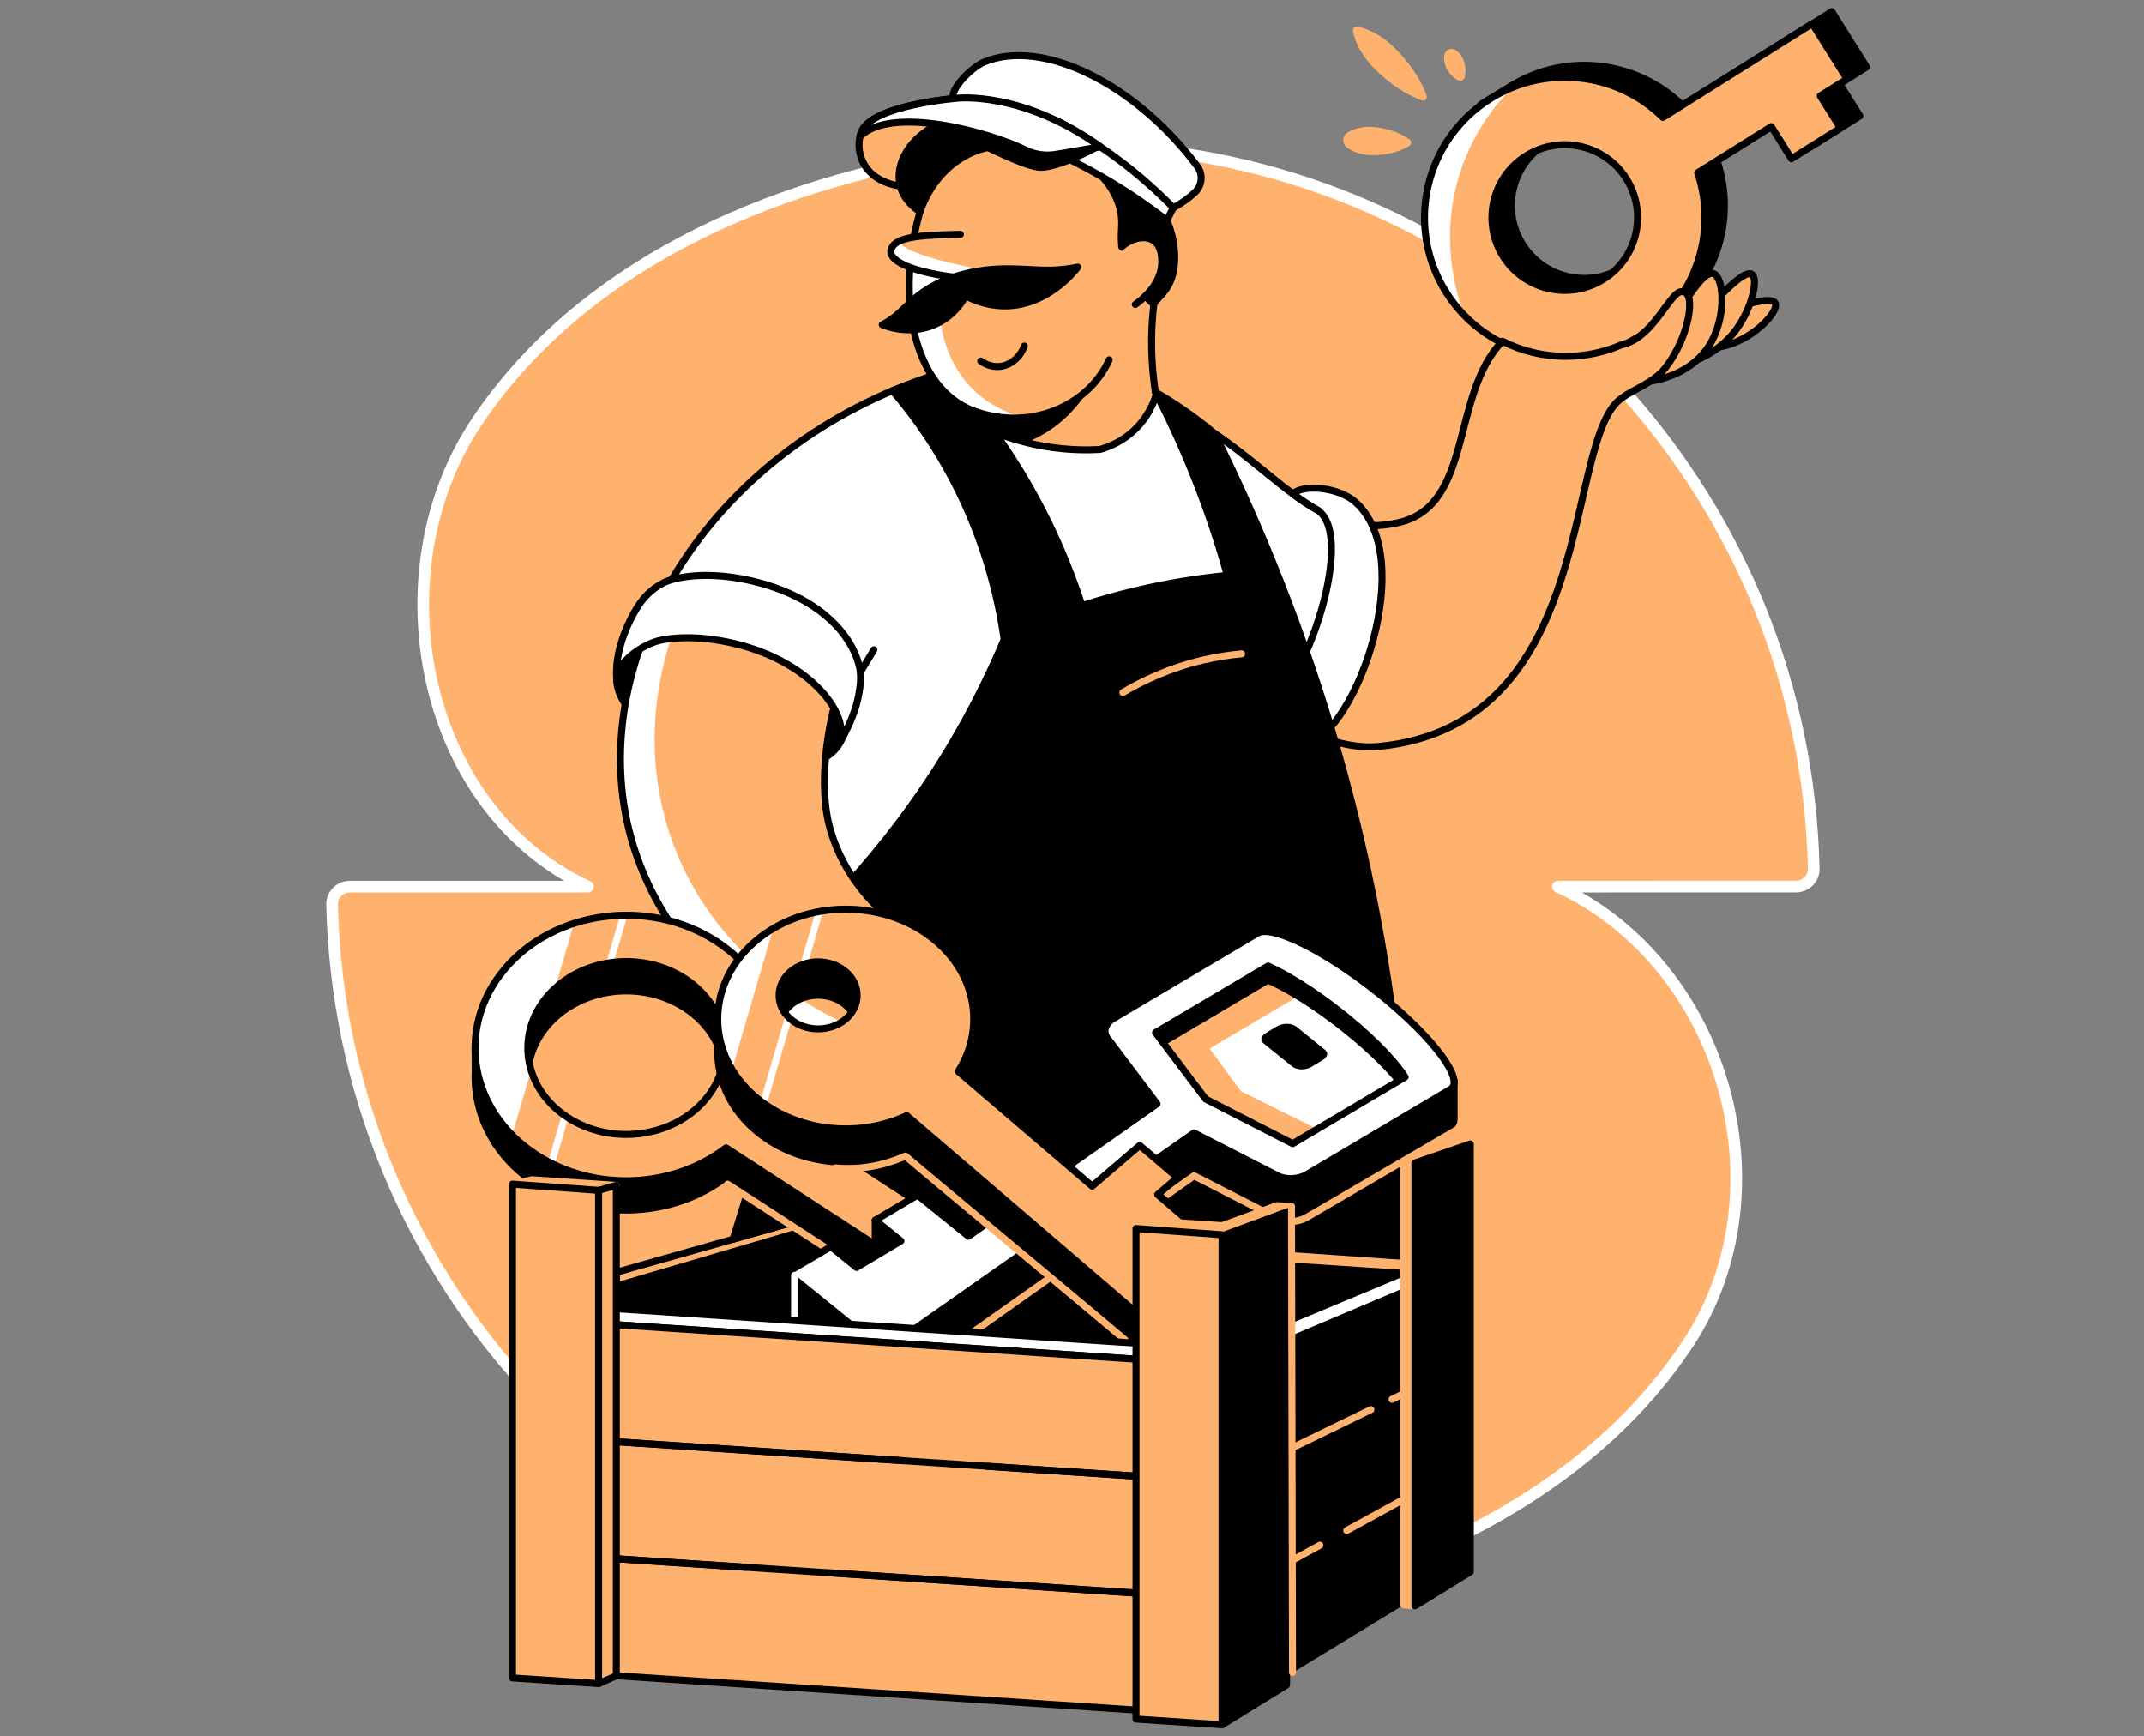 <svg width="368" height="298" viewBox="0 0 368 298" fill="none" xmlns="http://www.w3.org/2000/svg">
<rect x="0" y="0" width="368" height="298" fill="#808080" stroke="none"/>
<path d="M202.888 26.331C196.245 25.349 190.302 21.826 186.242 16.589C185.195 15.237 183.127 15.232 182.074 16.583C177.981 21.843 171.93 25.365 165.248 26.364C131.006 31.471 99.396 46.228 81.838 72.379C64.448 98.284 72.198 138.768 100.905 152.164H100.91H60.051C58.352 152.164 56.958 153.559 57.001 155.252C58.494 217.75 105.057 269.084 165.427 277.996C172.076 278.973 178.019 282.501 182.074 287.733C183.121 289.09 185.184 289.09 186.237 287.739C190.307 282.523 196.332 278.962 202.932 277.98C237.212 272.889 271.601 258.175 289.816 230.456C306.984 204.323 296.112 165.559 267.406 152.164L308.259 152.153C309.958 152.153 311.353 150.763 311.315 149.065C309.828 86.572 263.265 35.238 202.888 26.331Z" fill="#FFB26E" stroke="white" stroke-width="2" stroke-linecap="round" stroke-linejoin="round"/>
<path d="M105.534 237.344C105.534 236.28 102.798 234.251 102.798 234.251V219.195L148.444 206.271L213.363 210.586L236.094 227.151L200.391 253.339L105.534 237.344Z" fill="black"/>
<path d="M105.79 218.349V220.721L140.727 210.441L135.034 210.066L105.79 218.349Z" fill="#FFB26E" stroke="black" stroke-width="1.2" stroke-miterlimit="10" stroke-linecap="round" stroke-linejoin="round"/>
<path d="M184.988 62.137L186.914 66.674C185.943 68.34 183.946 71.25 180.396 73.687C177.101 75.944 173.926 76.791 172.075 77.144C167.603 75.641 164.504 73.692 164.841 71.76C164.955 71.114 163.039 65.23 163.039 65.23L184.988 62.137Z" fill="black"/>
<path d="M296.682 53.199C303.157 50.979 304.379 51.544 304.666 51.994C305.399 53.134 302.208 56.792 298.311 58.551C295.244 59.935 292.259 59.913 290.468 59.745C292.536 57.563 294.609 55.381 296.682 53.199Z" fill="#FFB26E" stroke="black" stroke-width="1.2" stroke-miterlimit="10" stroke-linecap="round" stroke-linejoin="round"/>
<path d="M320.373 11.504L314.408 2L288.768 18.082C281.077 10.532 269.001 8.888 259.421 14.711L259.405 14.717L254.173 17.935H255.22C247.177 25.67 245.364 38.234 251.53 48.058C258.591 59.321 273.446 62.718 284.703 55.657C294.32 49.627 298.207 37.909 294.733 27.602L294.722 27.585L307.363 19.656L310.826 25.176L319.228 19.905L315.765 14.386L320.373 11.504ZM278.564 45.866C272.713 49.535 264.995 47.765 261.326 41.92C257.657 36.069 259.427 28.351 265.272 24.682C271.123 21.013 278.841 22.782 282.51 28.628C286.185 34.478 284.415 42.197 278.564 45.866Z" fill="black" stroke="black" stroke-width="1.2" stroke-miterlimit="10" stroke-linecap="round" stroke-linejoin="round"/>
<path d="M268.579 13.268C255.286 13.268 244.513 24.041 244.513 37.333C244.513 50.626 255.286 61.399 268.579 61.399C281.871 61.399 292.644 50.626 292.644 37.333C292.644 24.041 281.871 13.268 268.579 13.268ZM268.579 49.839C261.675 49.839 256.073 44.243 256.073 37.333C256.073 30.424 261.669 24.828 268.579 24.828C275.488 24.828 281.084 30.424 281.084 37.333C281.084 44.243 275.482 49.839 268.579 49.839Z" fill="#FFB26E"/>
<path d="M259.871 14.717C250.976 18.25 244.68 26.929 244.68 37.084C244.68 43.396 247.111 49.133 251.084 53.426C249.939 50.197 247.014 40.612 250.666 29.453C253.092 22.044 257.364 17.175 259.871 14.717Z" fill="white"/>
<path d="M285.426 20.144C277.659 12.518 265.415 10.912 255.791 16.947C244.529 24.009 241.132 38.864 248.193 50.121C255.254 61.383 270.109 64.781 281.366 57.719C290.984 51.689 294.87 39.971 291.396 29.664L285.426 20.144ZM275.222 47.928C269.371 51.597 261.653 49.828 257.984 43.982C254.315 38.131 256.085 30.413 261.93 26.744C267.781 23.075 275.499 24.845 279.168 30.69C282.837 36.541 281.073 44.259 275.222 47.928Z" stroke="black" stroke-width="1.2" stroke-miterlimit="10" stroke-linecap="round" stroke-linejoin="round"/>
<path d="M293.897 52.265C298.787 46.843 300.182 46.773 300.66 47.06C301.881 47.798 300.692 52.96 297.951 56.634C295.797 59.527 293.045 61.014 291.308 61.753C292.177 58.588 293.039 55.424 293.897 52.265Z" fill="#FFB26E" stroke="black" stroke-width="1.2" stroke-miterlimit="10" stroke-linecap="round" stroke-linejoin="round"/>
<path d="M317.03 13.566L311.065 4.062L281.968 22.31L287.933 31.819L304.025 21.724L307.488 27.244L315.89 21.974L312.427 16.454L317.03 13.566Z" fill="#FFB26E"/>
<path d="M280.578 64.44L283.232 65.422C284.485 65.237 290.157 64.277 293.311 59.403C296.475 54.507 295.894 47.533 294.103 46.957C293.403 46.735 292.16 47.375 289.794 50.925C286.727 55.43 283.65 59.935 280.578 64.44Z" fill="#FFB26E" stroke="black" stroke-width="1.2" stroke-miterlimit="10" stroke-linecap="round" stroke-linejoin="round"/>
<path d="M268.746 61.156C264.833 61.156 261.137 60.217 257.875 58.556C248.93 67.783 252.968 86.801 239.991 89.71C227.155 92.587 220.566 82.6 208.489 74.399L207.122 76.95C210.351 91.55 213.575 106.15 216.804 120.75C225.825 127.687 233.016 128.479 236.713 128.105C274.896 124.284 268.171 74.665 278.527 68.212C280.079 66.947 283.802 65.758 285.876 63.099C289.968 57.839 291.216 50.056 288.796 50.072C286.793 49.59 283.867 58.089 278.315 59.175C275.373 60.445 272.144 61.156 268.746 61.156Z" fill="#FFB26E" stroke="black" stroke-width="1.2" stroke-miterlimit="10" stroke-linecap="round" stroke-linejoin="round"/>
<path d="M291.384 29.654L304.025 21.724L307.488 27.244L315.89 21.974L312.427 16.454L317.03 13.566L311.065 4.062L285.425 20.144" stroke="black" stroke-width="1.2" stroke-miterlimit="10" stroke-linecap="round" stroke-linejoin="round"/>
<path d="M162.318 63.781C165.422 67.673 168.397 70.604 171.501 74.495C177.9 76.715 184.055 77.904 188.804 77.144C192.294 76.579 194.628 74.457 196.24 72.102C196.989 71.005 198.134 69.703 198.319 67.287C199.47 67.944 201.185 68.97 203.193 70.359C205.163 71.722 206.927 73.084 208.49 74.403C211.947 76.824 214.618 78.94 216.409 80.417C219.763 83.19 222.097 85.426 226.26 87.614C227.503 88.27 228.561 88.732 229.251 89.019C230.531 96.146 231.812 103.278 233.093 110.404L222.314 123.023C222.314 123.023 161.916 146.91 161.184 147.279C160.451 147.648 142.806 154.264 142.806 154.264L132.271 133.07C126.203 122.611 120.14 112.152 114.072 101.693C117.394 95.815 123.706 86.365 134.588 77.855C145.313 69.459 155.854 65.61 162.318 63.781Z" fill="white"/>
<path d="M215.871 122.937C223.231 120.456 233.044 92.428 226.249 87.609C225.505 87.191 224.729 86.719 223.926 86.192C223.193 85.709 222.509 85.226 221.874 84.748C223.909 83.001 229.847 83.674 232.648 86.165C243.373 95.696 233.038 125.287 224.121 127.935C221.923 126.475 218.08 124.391 215.871 122.937Z" fill="white"/>
<path d="M235.41 110.877C233.728 111.305 231.573 111.571 229.131 111.197C227.502 110.947 226.118 110.47 225.006 109.965C222.466 116.38 218.954 121.9 215.871 122.937C218.08 124.397 221.917 126.475 224.126 127.936C228.376 126.671 232.946 119.289 235.41 110.877Z" fill="white"/>
<path d="M215.871 122.937C223.231 120.456 233.044 92.428 226.249 87.609C225.505 87.191 224.729 86.719 223.926 86.192C223.193 85.709 222.509 85.226 221.874 84.748C223.909 83.001 229.847 83.674 232.648 86.165C243.373 95.696 233.038 125.287 224.121 127.935C221.923 126.475 218.08 124.391 215.871 122.937Z" stroke="black" stroke-width="1.2" stroke-miterlimit="10" stroke-linecap="round" stroke-linejoin="round"/>
<path d="M214.118 235.971L241.186 239.184C243.02 211.628 242.152 173.027 229.771 129.406C223.725 108.097 216.094 89.709 208.479 74.398C206.769 72.954 204.826 71.461 202.639 69.985C201.152 68.981 199.703 68.085 198.313 67.287C200.495 71.499 202.693 76.189 204.767 81.339C207.263 87.543 209.179 93.4 210.656 98.746C205.934 99.212 200.691 100.01 195.068 101.335C191.73 102.122 188.609 103.006 185.721 103.94C183.61 97.443 180.321 89.356 175.072 80.748C170.817 73.768 166.318 68.145 162.318 63.781C159.278 64.872 156.233 65.963 153.194 67.049C156.195 70.56 159.409 74.908 162.367 80.156C168.749 91.467 171.279 102.192 172.353 109.736C169.482 116.586 165.493 124.635 159.93 133.146C154.611 141.287 149.118 147.925 144.2 153.173C138.073 173.006 131.95 192.838 125.823 212.67L135.028 210.065" fill="black"/>
<path d="M214.118 235.971L241.186 239.184C243.02 211.628 242.152 173.027 229.771 129.406C223.725 108.097 216.094 89.709 208.479 74.398C206.769 72.954 204.826 71.461 202.639 69.985C201.152 68.981 199.703 68.085 198.313 67.287C200.495 71.499 202.693 76.189 204.767 81.339C207.263 87.543 209.179 93.4 210.656 98.746C205.934 99.212 200.691 100.01 195.068 101.335C191.73 102.122 188.609 103.006 185.721 103.94C183.61 97.443 180.321 89.356 175.072 80.748C170.817 73.768 166.318 68.145 162.318 63.781C159.278 64.872 156.233 65.963 153.194 67.049C156.195 70.56 159.409 74.908 162.367 80.156C168.749 91.467 171.279 102.192 172.353 109.736C169.482 116.586 165.493 124.635 159.93 133.146C154.611 141.287 149.118 147.925 144.2 153.173C138.073 173.006 131.95 192.838 125.823 212.67L135.028 210.065" stroke="black" stroke-width="1.2" stroke-miterlimit="10" stroke-linecap="round" stroke-linejoin="round"/>
<path d="M192.734 118.849C196.105 116.846 200.718 114.637 206.466 113.286C208.849 112.727 211.08 112.395 213.109 112.211" stroke="#FFB26E" stroke-width="1.2" stroke-miterlimit="10" stroke-linecap="round" stroke-linejoin="round"/>
<path d="M144.563 126.507C146.168 121.139 138.851 114.21 128.219 111.029C117.587 107.849 107.666 109.622 106.061 114.99C104.455 120.358 111.772 127.287 122.404 130.468C133.036 133.648 142.957 131.875 144.563 126.507Z" fill="black" stroke="black" stroke-width="1.2" stroke-miterlimit="10" stroke-linecap="round" stroke-linejoin="round"/>
<path d="M143.342 120.749C142.555 123.305 140.064 134.475 142.626 142.763C145.052 150.627 150.013 155.257 152.081 156.994C149.394 165.776 146.707 174.557 144.021 183.334C140.314 181.548 112.606 167.681 107.352 139.653C105.197 128.157 107.14 115.967 112.535 104.672C127.456 100.677 139.961 104.363 143.217 111.641C143.863 113.079 144.759 116.027 143.342 120.749Z" fill="#FFB26E"/>
<path d="M144.021 183.334C144.754 180.941 145.486 178.553 146.214 176.159C142.935 174.786 121.963 165.564 114.707 142.378C110.023 127.42 113.523 114.556 115.157 109.601C114.88 108.201 114.598 106.795 114.321 105.395H112.199C107.059 116.488 105.241 128.402 107.352 139.653C112.606 167.687 140.314 181.549 144.021 183.334Z" fill="white"/>
<path d="M162.317 63.781C123.808 75.25 101.756 109.78 107.358 139.653C112.611 167.681 140.314 181.549 144.026 183.334C146.713 174.552 149.399 165.771 152.086 156.994C150.013 155.257 145.057 150.622 142.631 142.763C140.075 134.475 142.566 123.305 143.348 120.749" stroke="black" stroke-width="1.2" stroke-miterlimit="10" stroke-linecap="round" stroke-linejoin="round"/>
<path d="M131.412 100.331C125.279 98.496 119.38 98.312 115.179 99.511C113.762 99.918 112.183 100.884 110.728 102.431C109.013 104.249 105.463 110.589 105.843 116.255C105.713 114.28 109.751 110.518 113.751 109.802C117.762 109.085 122.897 109.438 128.216 111.029C138.848 114.209 145.785 122.068 144.178 127.436C145.025 125.9 146.322 123.371 146.984 120.999C147.375 119.599 147.581 118.301 147.679 117.183C147.766 116.179 147.706 115.17 147.462 114.193C146.078 108.749 140.78 103.131 131.412 100.331Z" fill="white" stroke="black" stroke-width="1.2" stroke-miterlimit="10" stroke-linecap="round" stroke-linejoin="round"/>
<path d="M131.168 194.239C132.823 191.015 133.562 187.557 133.431 184.143V184.133L133.448 179.85L132.823 179.921C131.515 174.754 128.161 169.961 122.934 166.564C111.406 159.079 95.156 161.212 86.629 171.329C84.561 173.782 83.145 176.485 82.336 179.27L81.549 179.221L81.56 184.019V184.024C81.256 191.286 84.903 198.554 92.062 203.205C102.065 209.702 115.623 208.947 124.611 202.022L160.574 225.377L167.142 217.583L131.168 194.239ZM121.078 193.718C115.526 200.307 104.947 201.696 97.441 196.822C89.935 191.948 88.355 182.662 93.902 176.073C99.455 169.484 110.033 168.094 117.539 172.968C125.046 177.837 126.631 187.129 121.078 193.718Z" fill="black" stroke="black" stroke-width="1.2" stroke-miterlimit="10" stroke-linecap="round" stroke-linejoin="round"/>
<path d="M131.169 189.202C136.081 179.634 132.933 168.03 122.93 161.538C111.401 154.054 95.151 156.187 86.625 166.304C78.098 176.421 80.529 190.69 92.058 198.174C102.061 204.671 115.619 203.917 124.607 196.991L160.57 220.346L167.137 212.552L131.169 189.202ZM121.079 188.681C115.526 195.271 104.948 196.66 97.442 191.786C89.936 186.912 88.356 177.625 93.903 171.036C99.455 164.447 110.034 163.058 117.54 167.932C125.046 172.806 126.631 182.092 121.079 188.681Z" fill="#FFB26E"/>
<path d="M91.162 183.66C89.892 179.454 90.733 174.803 93.908 171.036C94.332 170.531 94.788 170.064 95.265 169.619L98.522 158.477C93.925 159.958 89.751 162.591 86.625 166.303C79.249 175.058 80.079 186.917 87.906 194.803L91.162 183.66Z" fill="white"/>
<path d="M97.019 191.498L94.702 199.433" stroke="white" stroke-width="1.2" stroke-miterlimit="10" stroke-linecap="round" stroke-linejoin="round"/>
<path d="M107.081 157.072L104.758 165.024" stroke="white" stroke-width="1.2" stroke-miterlimit="10" stroke-linecap="round" stroke-linejoin="round"/>
<path d="M131.169 189.202C136.081 179.634 132.933 168.03 122.93 161.538C111.401 154.054 95.151 156.187 86.625 166.304C78.098 176.421 80.529 190.69 92.058 198.174C102.061 204.671 115.619 203.917 124.607 196.991L160.57 220.346L167.137 212.552L131.169 189.202ZM121.079 188.681C115.526 195.271 104.948 196.66 97.442 191.786C97.246 191.661 97.056 191.531 96.872 191.401C89.859 186.434 88.497 177.452 93.909 171.036C99.461 164.447 110.039 163.058 117.545 167.932C125.046 172.806 126.631 182.092 121.079 188.681Z" stroke="black" stroke-width="1.2" stroke-miterlimit="10" stroke-linecap="round" stroke-linejoin="round"/>
<path d="M124.889 203.223L158.518 225.058" stroke="#FFB26E" stroke-width="1.2" stroke-miterlimit="10" stroke-linecap="round" stroke-linejoin="round"/>
<path d="M249.592 185.442L246.026 185.713C243.839 183.129 240.745 180.139 237.017 177.121C227.866 169.718 218.378 164.942 215.827 166.456L215.719 166.521L213 168.133L194.427 179.135C194.427 179.135 192.196 176.079 192.31 175.764C192.429 175.449 189.726 176.486 189.726 176.486V182.798C189.585 183.363 189.688 183.944 190.079 184.454L198.6 195.748L166.214 218.463L150.23 209.404V215.716L154.632 219.282L146.697 223.983L135.027 218.414V224.726L145.361 233.09L151.614 238.149L204.934 200.747L219.285 208.096C220.734 208.84 222.824 208.747 224.3 207.874L246.124 194.945L248.843 193.333L248.952 193.268C249.44 192.975 249.641 192.476 249.576 191.803H249.592V185.442V185.442Z" fill="black" stroke="black" stroke-width="1.2" stroke-miterlimit="10" stroke-linecap="round" stroke-linejoin="round"/>
<path d="M152.081 239.185L204.946 201.784L219.296 209.133C220.745 209.876 222.835 209.784 224.311 208.91L251.986 192.758" stroke="#FFB26E" stroke-width="1.2" stroke-miterlimit="10" stroke-linecap="round" stroke-linejoin="round"/>
<path d="M237.017 170.814C227.866 163.411 218.378 158.635 215.827 160.149L215.719 160.214L213 161.826L191.175 174.755C189.699 175.629 189.243 177.045 190.079 178.153L198.6 189.447L166.214 212.162L157.497 205.106L150.23 209.41L154.632 212.976L147.022 217.519L142.621 213.953L135.027 218.414L145.361 226.778L151.614 231.837L204.934 194.435L219.285 201.784C220.734 202.528 222.824 202.435 224.3 201.562L246.124 188.633L248.843 187.021L248.952 186.956C251.514 185.447 246.168 178.218 237.017 170.814Z" fill="white" stroke="black" stroke-width="1.2" stroke-miterlimit="10" stroke-linecap="round" stroke-linejoin="round"/>
<path d="M217.646 165.789C220.029 167.124 222.412 168.459 224.794 169.795C219.068 173.181 213.337 176.568 207.611 179.955L212.995 187.282L226.037 193.741L221.88 196.276L206.943 188.623L198.34 177.22L217.646 165.789Z" fill="#FFB26E"/>
<path d="M227.313 182.462L225.44 183.601C224.197 184.34 222.385 184.291 221.402 183.493L216.517 179.542C215.53 178.744 215.741 177.495 216.984 176.763L218.857 175.623C220.1 174.885 221.912 174.934 222.895 175.731L227.78 179.683C228.767 180.481 228.556 181.723 227.313 182.462Z" fill="black" stroke="white" stroke-width="1.2" stroke-miterlimit="10" stroke-linecap="round" stroke-linejoin="round"/>
<path d="M230.965 174.397C236.746 179.075 239.894 182.809 241.186 184.839L221.88 196.275L206.943 188.622L198.34 177.219L217.646 165.783C220.349 166.988 225.185 169.718 230.965 174.397Z" stroke="black" stroke-width="1.2" stroke-miterlimit="10" stroke-linecap="round" stroke-linejoin="round"/>
<path d="M217.646 168.878C220.349 170.077 225.185 172.807 230.965 177.486C235.09 180.829 237.875 183.679 239.601 185.785L241.186 184.846C239.894 182.81 236.746 179.082 230.965 174.403C225.185 169.724 220.349 166.989 217.646 165.795L198.34 177.231L199.952 179.364L217.646 168.878Z" fill="black"/>
<path d="M205.689 216.748L198.699 210.745L202.102 207.825L195.627 202.3L187.464 209.301L164.472 189.605C166.388 186.582 167.262 183.206 167.105 179.857V179.852V174.131L165.759 174.06C164.695 171.585 163.007 169.268 160.695 167.276C152.114 159.911 138.203 159.911 129.627 167.276C126.762 169.735 124.857 172.709 123.907 175.846L123.212 175.645L123.196 180.481C123.196 180.557 123.196 180.628 123.196 180.704V181.523L123.228 181.583C123.5 186.077 125.633 190.506 129.633 193.941C136.678 199.988 147.31 201.062 155.642 197.182L194.074 230.138L202.91 222.556L200.913 220.84L205.689 216.748ZM145.161 180.622C142.545 182.869 138.301 182.869 135.679 180.622C133.063 178.375 133.063 174.733 135.679 172.486C138.295 170.239 142.54 170.239 145.161 172.486C147.783 174.728 147.783 178.375 145.161 180.622Z" fill="black" stroke="black" stroke-width="1.2" stroke-miterlimit="10" stroke-linecap="round" stroke-linejoin="round"/>
<path d="M205.689 211.022L198.699 205.019L202.102 202.099L195.627 196.574L187.464 203.575L164.473 183.879C168.999 176.731 167.74 167.601 160.695 161.555C152.114 154.19 138.203 154.19 129.628 161.555C121.047 168.92 121.047 180.856 129.628 188.221C136.673 194.267 147.305 195.342 155.637 191.461L194.069 224.417L202.905 216.835L200.908 215.12L205.689 211.022ZM145.161 174.891C142.545 177.138 138.301 177.138 135.679 174.891C133.063 172.644 133.063 169.002 135.679 166.755C138.295 164.508 142.54 164.508 145.161 166.755C147.783 169.002 147.783 172.644 145.161 174.891Z" fill="#FFB26E"/>
<path d="M129.628 161.561C122.697 167.51 121.367 176.449 125.638 183.543L132.705 159.363C131.625 160.004 130.594 160.731 129.628 161.561Z" fill="white"/>
<path d="M135.342 174.576L131.076 189.176" stroke="white" stroke-width="1.2" stroke-miterlimit="10" stroke-linecap="round" stroke-linejoin="round"/>
<path d="M140.645 156.438L138.007 165.458" stroke="white" stroke-width="1.2" stroke-miterlimit="10" stroke-linecap="round" stroke-linejoin="round"/>
<path d="M205.689 211.022L198.699 205.019L202.102 202.099L195.627 196.574L187.464 203.575L164.473 183.879C168.999 176.731 167.74 167.601 160.695 161.555C152.114 154.19 138.203 154.19 129.628 161.555C121.047 168.92 121.047 180.856 129.628 188.221C136.673 194.267 147.305 195.342 155.637 191.461L195.996 226.078L202.905 216.835L200.908 215.12L205.689 211.022ZM145.161 174.891C142.545 177.138 138.301 177.138 135.679 174.891C133.063 172.644 133.063 169.002 135.679 166.755C138.295 164.508 142.54 164.508 145.161 166.755C147.783 169.002 147.783 172.644 145.161 174.891Z" stroke="black" stroke-width="1.2" stroke-miterlimit="10" stroke-linecap="round" stroke-linejoin="round"/>
<path d="M136.379 218.871V228.38" stroke="white" stroke-width="1.2" stroke-miterlimit="10" stroke-linecap="round" stroke-linejoin="round"/>
<path d="M143.408 200.432C149.242 201.008 153.764 199.119 155.413 198.402C160.543 202.799 187.995 225.573 193.124 229.974" stroke="#FFB26E" stroke-width="1.2" stroke-miterlimit="10" stroke-linecap="round" stroke-linejoin="round"/>
<path d="M250.488 269.622L209.759 294.447V234.245L244.74 219.449L250.488 269.622Z" fill="black"/>
<path d="M226.547 265.188L209.759 274.382" stroke="#FFB26E" stroke-width="1.2" stroke-miterlimit="10" stroke-linecap="round" stroke-linejoin="round"/>
<path d="M244.74 255.234L231.155 262.67" stroke="#FFB26E" stroke-width="1.2" stroke-miterlimit="10" stroke-linecap="round" stroke-linejoin="round"/>
<path d="M235.307 241.92L209.759 254.316" stroke="#FFB26E" stroke-width="1.2" stroke-miterlimit="10" stroke-linecap="round" stroke-linejoin="round"/>
<path d="M244.74 237.344L238.933 240.155" stroke="#FFB26E" stroke-width="1.2" stroke-miterlimit="10" stroke-linecap="round" stroke-linejoin="round"/>
<path d="M103.054 224.422L102.75 227.147L196.582 233.372L195.784 230.571L103.054 224.422Z" fill="white" stroke="black" stroke-width="1.2" stroke-miterlimit="10" stroke-linecap="round" stroke-linejoin="round"/>
<path d="M196.581 253.443L98.619 246.957V226.875L196.581 233.372V253.443Z" fill="#FFB26E"/>
<path d="M196.581 273.509L98.619 267.039V246.957L196.581 253.443V273.509Z" fill="#FFB26E"/>
<path d="M196.581 293.58L98.619 287.116V267.039L196.581 273.509V293.58Z" fill="#FFB26E"/>
<path d="M194.986 253.334L102.75 247.228V227.146L194.867 233.258" stroke="black" stroke-width="1.2" stroke-miterlimit="10" stroke-linecap="round" stroke-linejoin="round"/>
<path d="M169.449 251.646L194.985 253.334" stroke="black" stroke-width="1.2" stroke-miterlimit="10" stroke-linecap="round" stroke-linejoin="round"/>
<path d="M127.918 268.971L102.75 267.31V247.229L155.207 250.702" stroke="black" stroke-width="1.2" stroke-miterlimit="10" stroke-linecap="round" stroke-linejoin="round"/>
<path d="M194.986 273.406L142.621 269.943" stroke="black" stroke-width="1.2" stroke-miterlimit="10" stroke-linecap="round" stroke-linejoin="round"/>
<path d="M194.986 293.477L102.75 287.393V267.311L194.986 273.406" stroke="black" stroke-width="1.2" stroke-miterlimit="10" stroke-linecap="round" stroke-linejoin="round"/>
<path d="M226.249 87.615C220.648 84.516 215.486 79.159 208.484 74.404" stroke="black" stroke-width="1.2" stroke-miterlimit="10" stroke-linecap="round" stroke-linejoin="round"/>
<path d="M231.231 22.802C232.159 22.184 233.066 21.966 233.972 21.825C234.878 21.706 235.774 21.76 236.67 21.901C237.565 22.037 238.455 22.254 239.34 22.58C240.225 22.905 241.109 23.318 241.978 23.964C242.26 24.176 242.32 24.577 242.108 24.859C242.059 24.925 241.994 24.984 241.929 25.022C241.006 25.592 240.089 25.923 239.177 26.168C238.265 26.412 237.359 26.553 236.458 26.607C235.557 26.672 234.656 26.645 233.766 26.444C232.876 26.227 231.991 25.929 231.117 25.234C230.466 24.713 230.363 23.763 230.884 23.112C230.987 22.992 231.106 22.884 231.231 22.802Z" fill="#FFB26E"/>
<path d="M250.364 13.825C249.854 13.581 249.496 13.277 249.17 12.957C248.855 12.631 248.6 12.284 248.394 11.909C248.182 11.54 248.025 11.149 247.938 10.726C247.851 10.303 247.818 9.858 247.943 9.348C248.106 8.68 248.779 8.273 249.447 8.43C249.561 8.457 249.675 8.506 249.778 8.561C250.234 8.826 250.532 9.158 250.776 9.51C251.021 9.863 251.194 10.248 251.319 10.656C251.444 11.063 251.52 11.486 251.542 11.937C251.553 12.392 251.52 12.865 251.346 13.396C251.227 13.766 250.825 13.972 250.451 13.847C250.418 13.847 250.386 13.836 250.364 13.825Z" fill="#FFB26E"/>
<path d="M232.985 4.588C233.831 4.735 234.548 5.006 235.232 5.31C235.915 5.619 236.545 5.983 237.137 6.379C238.331 7.166 239.34 8.138 240.29 9.175C241.24 10.206 242.114 11.313 242.901 12.512C243.297 13.11 243.661 13.734 243.997 14.39C244.334 15.047 244.643 15.726 244.882 16.48C244.979 16.795 244.806 17.131 244.486 17.234C244.366 17.272 244.241 17.272 244.127 17.234C243.373 17.001 242.689 16.686 242.032 16.355C241.376 16.019 240.751 15.655 240.154 15.259C238.955 14.477 237.848 13.598 236.816 12.648C235.78 11.704 234.808 10.689 234.021 9.495C233.625 8.898 233.261 8.274 232.952 7.59C232.643 6.906 232.371 6.184 232.225 5.343C232.165 4.99 232.398 4.653 232.751 4.588C232.838 4.577 232.914 4.577 232.985 4.588Z" fill="#FFB26E"/>
<path d="M186.198 27.57C190.676 31.055 192 34.263 192.391 36.542C192.749 38.659 192.272 39.793 192.538 42.322C192.619 43.077 195.246 40.618 195.235 41.324C195.099 51.495 198.063 52.076 198.063 52.076C198.872 50.947 201.124 49.443 201.531 45.861C201.971 42.035 200.847 39.077 200.277 37.812C200.163 37.041 200.055 36.265 199.941 35.495C195.365 32.857 190.785 30.213 186.198 27.57Z" fill="black" stroke="black" stroke-width="1.2" stroke-miterlimit="10" stroke-linecap="round" stroke-linejoin="round"/>
<path d="M161.737 26.924C152.646 43.76 154.469 66.029 167.338 70.589C176.988 74.013 186.866 69.585 190.383 61.752" fill="#FFB26E"/>
<path d="M168.337 61.959C168.734 62.247 169.944 63.034 171.551 62.893C173.428 62.73 175.089 61.357 175.817 59.387" stroke="black" stroke-width="1.2" stroke-miterlimit="10" stroke-linecap="round" stroke-linejoin="round"/>
<path d="M161.379 47.218C159.718 46.1 158.052 44.987 156.391 43.869C154.925 56.119 158.562 67.479 167.344 70.594C170.204 71.609 173.081 71.93 175.805 71.68C173.612 71.126 170.448 69.959 167.561 67.349C159.512 60.076 161.189 48.412 161.379 47.218Z" fill="white"/>
<path d="M161.737 26.924C152.646 43.76 154.469 66.029 167.338 70.589C176.988 74.013 186.866 69.585 190.383 61.752" stroke="black" stroke-width="1.2" stroke-miterlimit="10" stroke-linecap="round" stroke-linejoin="round"/>
<path d="M164.841 40.221C158.111 40.34 153.454 40.595 152.933 42.918C152.455 45.029 157.579 46.886 164.396 47.635" fill="#FFB26E"/>
<path d="M170.757 46.663C165.59 45.838 154.355 43.444 154.491 41.322C153.628 41.702 153.085 42.212 152.928 42.913C152.45 45.024 157.574 46.88 164.391 47.629L170.757 46.663Z" fill="white"/>
<path d="M164.841 40.221C158.111 40.34 153.454 40.595 152.933 42.918C152.455 45.029 157.579 46.886 164.396 47.635" stroke="black" stroke-width="1.2" stroke-miterlimit="10" stroke-linecap="round" stroke-linejoin="round"/>
<path d="M151.43 55.727C154.801 54.077 155.935 51.417 159.897 49.208C163.794 47.037 168.337 46.212 172.033 46.136C177.01 46.033 179.778 46.885 184.994 45.838C184.354 46.668 179.599 52.655 172.185 52.503C169.39 52.443 167.159 51.531 165.743 50.782C165.205 51.765 163.805 54.006 161.026 55.428C156.543 57.719 152.136 56.009 151.43 55.727Z" fill="black" stroke="black" stroke-width="1.2" stroke-miterlimit="10" stroke-linecap="round" stroke-linejoin="round"/>
<path d="M188.039 25.518C180.088 16.855 164.348 16.855 164.348 16.855C164.348 16.855 150.019 17.979 147.935 22.451C146.719 25.067 147.408 30.674 154.242 31.895" fill="#FFB26E"/>
<path d="M188.039 25.518C180.088 16.855 164.348 16.855 164.348 16.855C164.348 16.855 150.019 17.979 147.935 22.451C146.719 25.067 147.408 30.674 154.242 31.895" stroke="black" stroke-width="1.2" stroke-miterlimit="10" stroke-linecap="round" stroke-linejoin="round"/>
<path d="M164.841 18.82L163.544 16.932C163.24 14.999 166.909 11.488 168.896 10.658C178.796 6.505 194.796 14.234 205.505 28.536C206.536 29.909 206.351 31.858 205.092 33.025C204.615 33.469 204.083 33.915 203.491 34.343C202.845 34.816 202.216 35.206 201.618 35.532C201.092 35.521 200.473 35.505 199.947 35.494L179.778 23.51L164.841 18.82Z" fill="white" stroke="black" stroke-width="1.2" stroke-miterlimit="10" stroke-linecap="round" stroke-linejoin="round"/>
<path d="M182.675 26.924C185.199 28.134 187.881 29.556 190.67 31.228C194.318 33.415 197.514 35.662 200.277 37.811C200.652 37.089 201.026 36.373 201.395 35.651C198.926 33.122 195.886 30.337 192.217 27.575C188.347 24.66 184.646 22.424 181.389 20.709C182.057 21.773 182.724 22.837 183.387 23.906L182.675 26.924Z" fill="white" stroke="black" stroke-width="1.2" stroke-miterlimit="10" stroke-linecap="round" stroke-linejoin="round"/>
<path d="M157.91 36.33C156.993 35.722 155.071 34.246 154.49 31.82C153.595 28.113 156.146 23.575 161.047 21.35C163.278 20.802 165.508 20.254 167.739 19.711L177.807 22.441L188.619 25.014C187.24 25.86 182.008 28.466 179.001 28.704C177.46 28.829 174.898 27.858 169.595 25.339C168.727 25.41 161.237 27.011 157.91 36.33Z" fill="black" stroke="black" stroke-width="1.2" stroke-miterlimit="10" stroke-linecap="round" stroke-linejoin="round"/>
<path d="M164.347 16.855C164.347 16.855 150.018 17.979 147.934 22.451C147.798 22.739 147.69 23.07 147.608 23.423C152.96 18.098 169.503 22.56 176.076 25.756C177.59 26.489 179.284 26.755 180.95 26.522C183.316 26.185 186.54 25.539 188.907 25.208C175.495 15.574 164.347 16.855 164.347 16.855Z" fill="white" stroke="black" stroke-width="1.2" stroke-miterlimit="10" stroke-linecap="round" stroke-linejoin="round"/>
<path d="M192.539 42.322C194.427 40.731 196.669 40.379 198.015 41.301C199.35 42.218 199.394 44.118 199.41 44.829C199.497 48.97 195.513 51.804 194.862 52.254" fill="#FFB26E"/>
<path d="M192.539 42.322C194.427 40.731 196.669 40.379 198.015 41.301C199.35 42.218 199.394 44.118 199.41 44.829C199.497 48.97 195.513 51.804 194.862 52.254" stroke="black" stroke-width="1.2" stroke-miterlimit="10" stroke-linecap="round" stroke-linejoin="round"/>
<path d="M198.828 50.051C198.573 50.724 198.318 51.402 198.068 52.075C197.862 53.801 197.715 55.685 197.677 57.698C197.612 61.291 197.894 64.521 198.318 67.283" stroke="black" stroke-width="1.2" stroke-miterlimit="10" stroke-linecap="round" stroke-linejoin="round"/>
<path d="M102.75 204.204L105.789 203.433L91.287 202.467L87.96 203.221L102.75 204.204Z" fill="#FFB26E" stroke="#FFB26E" stroke-width="1.2" stroke-miterlimit="10" stroke-linecap="round" stroke-linejoin="round"/>
<path d="M102.75 288.938L87.96 287.967V203.221L102.75 204.29V288.938Z" fill="#FFB26E"/>
<path d="M102.75 288.938L87.96 287.967V203.221L102.75 204.29V288.938Z" stroke="black" stroke-width="1.2" stroke-miterlimit="10" stroke-linecap="round" stroke-linejoin="round"/>
<path d="M194.986 210.338L197.412 209.523L211.915 210.49L209.76 211.255L194.986 210.338Z" fill="#FFB26E" stroke="#FFB26E" stroke-width="1.2" stroke-miterlimit="10" stroke-linecap="round" stroke-linejoin="round"/>
<path d="M102.75 288.939L105.789 287.593V203.434L102.75 204.291V288.939Z" fill="#FFB26E" stroke="black" stroke-width="1.2" stroke-miterlimit="10" stroke-linecap="round" stroke-linejoin="round"/>
<path d="M221.879 229.122V227.005L240.496 219.238L242.374 220.449L221.879 229.122Z" fill="white"/>
<path d="M252.366 196.323L250.303 196.182L240.941 199.46L242.862 199.585L252.366 196.323Z" fill="#FFB26E" stroke="#FFB26E" stroke-width="1.2" stroke-miterlimit="10" stroke-linecap="round" stroke-linejoin="round"/>
<path d="M222.264 207L209.759 211.32" stroke="black" stroke-width="1.2" stroke-miterlimit="10" stroke-linecap="round" stroke-linejoin="round"/>
<path d="M218.899 217.084L221.629 214.289L246.075 215.972V218.875L218.899 217.084Z" fill="#FFB26E" stroke="black" stroke-width="1.2" stroke-miterlimit="10" stroke-linecap="round" stroke-linejoin="round"/>
<path d="M242.862 199.584L240.941 199.459V275.439L242.862 275.613V199.584Z" fill="#FFB26E" stroke="#FFB26E" stroke-width="1.2" stroke-miterlimit="10" stroke-linecap="round" stroke-linejoin="round"/>
<path d="M252.366 269.763L242.862 275.614V199.584L252.366 196.322V269.763Z" fill="black" stroke="black" stroke-width="1.2" stroke-miterlimit="10" stroke-linecap="round" stroke-linejoin="round"/>
<path d="M209.76 295.999L194.986 295.028V210.336L209.76 211.318V295.999Z" fill="#FFB26E"/>
<path d="M198.481 67.607C198.123 68.834 197.363 70.82 195.702 72.764C193.179 75.711 190.107 76.775 188.799 77.138C186.508 77.263 183.735 77.231 180.619 76.802C176.619 76.248 173.287 75.211 170.752 74.207" stroke="black" stroke-width="1.2" stroke-miterlimit="10" stroke-linecap="round" stroke-linejoin="round"/>
<path d="M150.002 111.512L147.69 115.327" stroke="black" stroke-width="1.2" stroke-miterlimit="10" stroke-linecap="round" stroke-linejoin="round"/>
<path d="M220.815 289.188L209.759 296V211.254L221.673 207.053L220.815 289.188Z" fill="black" stroke="black" stroke-width="1.2" stroke-miterlimit="10" stroke-linecap="round" stroke-linejoin="round"/>
<path d="M221.673 207L221.847 287.051" stroke="#FFB26E" stroke-width="1.2" stroke-miterlimit="10" stroke-linecap="round" stroke-linejoin="round"/>
<path d="M208.624 210.907C208.397 210.907 208.185 210.761 208.109 210.533C208.017 210.25 208.266 210.25 208.554 210.158L218.964 206.337C219.029 206.315 219.094 206.305 219.165 206.31L221.564 206.451C221.862 206.467 222.09 206.722 222.074 207.021C222.058 207.32 221.439 207.26 221.14 207.249L219.311 207.417L208.793 210.88C208.738 210.896 208.684 210.907 208.624 210.907Z" fill="#FFB26E"/>
<path d="M221.803 207.005L219.242 206.869L207.665 210.886L208.929 211.759L221.803 207.005Z" fill="#FFB26E"/>
<path d="M209.76 296L194.986 295.028V210.836L209.76 211.911V296Z" stroke="black" stroke-width="1.2" stroke-miterlimit="10" stroke-linecap="round" stroke-linejoin="round"/>
</svg>
